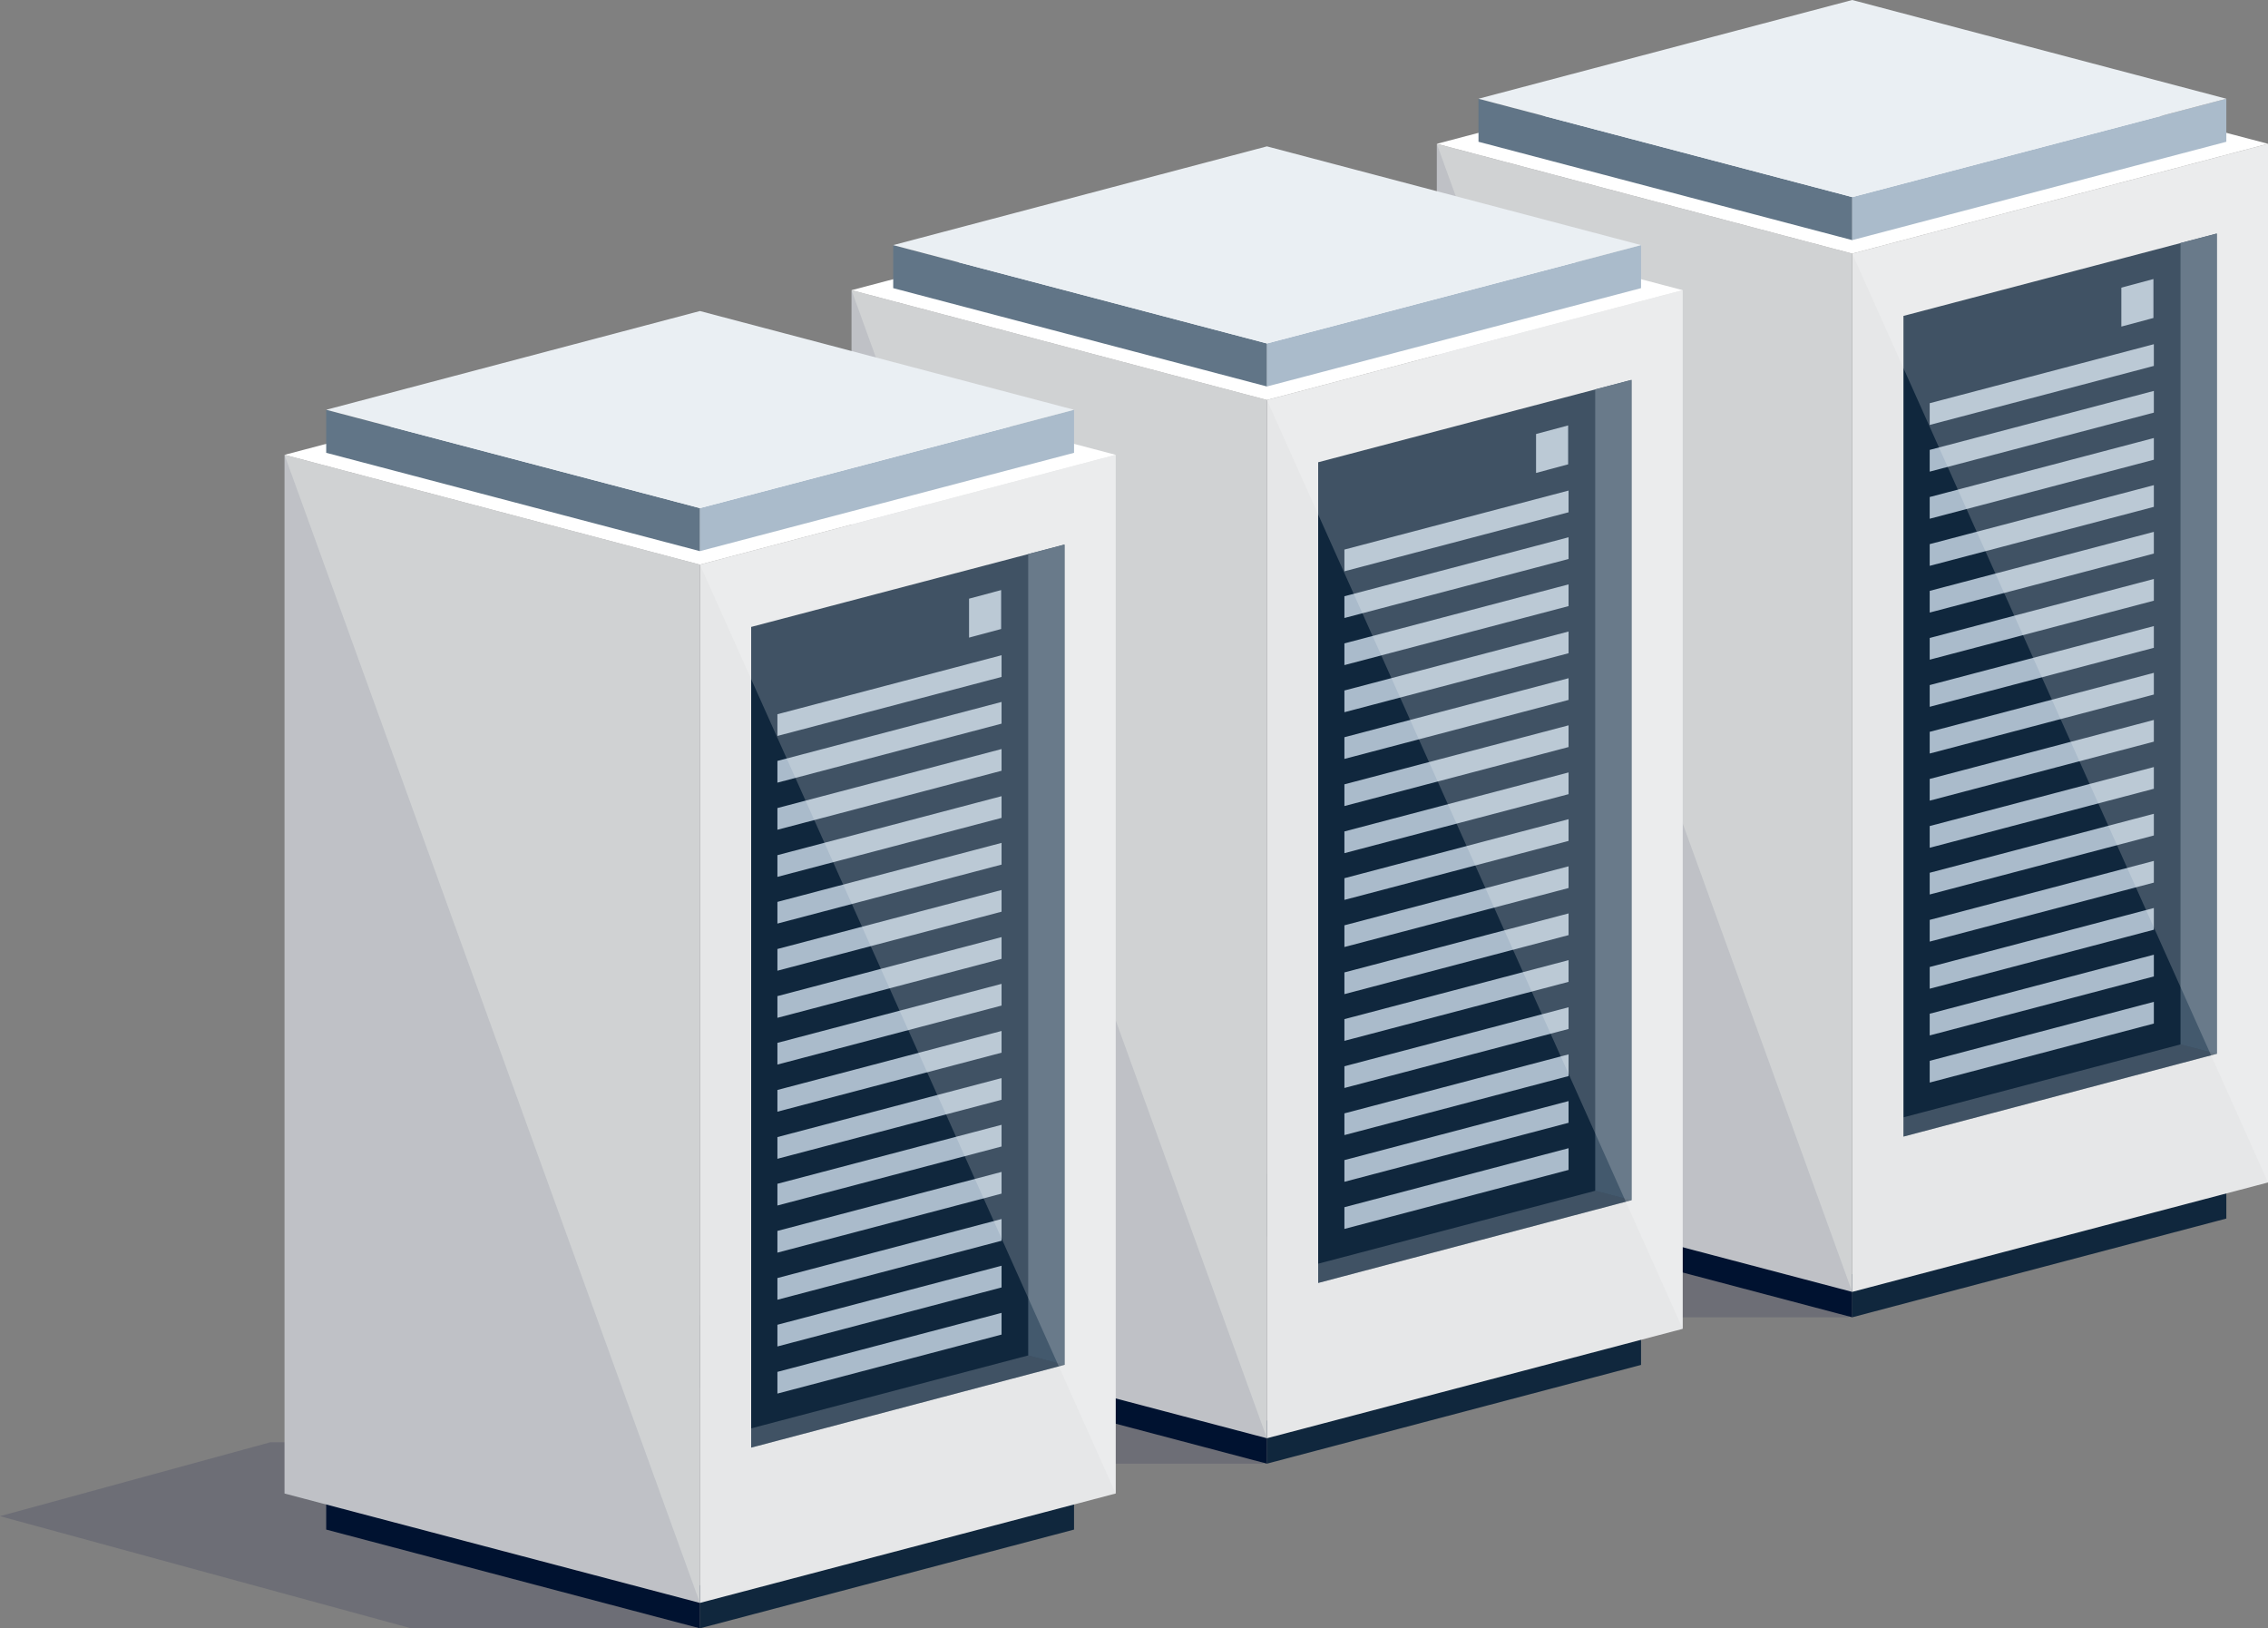 <svg xmlns="http://www.w3.org/2000/svg" width="124" height="89" fill="none"><rect width="100%" height="100%" fill="#808080" stroke="none"/><path fill="#242B52" d="M101.074 72H85.48L63 65.87l14.784-4.04h23.29V72Z" opacity=".2"/><path fill="#10273D" d="m101.267 72 20.455-5.397v-2.33l-20.455 5.375V72Z"/><path fill="#001230" d="m101.267 72-20.432-5.397v-2.33l20.432 5.375V72Z"/><path fill="#E6E7E8" d="M101.267 70.611 124 64.631V7.862l-22.733 6.001v56.75Z"/><path fill="#D0D2D3" d="m101.267 70.611-22.71-5.98V7.862l22.71 6.001v56.75Z"/><path fill="#fff" d="m78.557 7.86 22.71-5.98L124 7.86l-22.733 6.002-22.71-6.002Z"/><path fill="#10273D" d="m104.069 62.124 17.129-4.524V12.766l-17.129 4.501v44.857Z"/><path fill="#43596D" d="M121.198 12.766V57.6l-1.981-.515V13.281l1.981-.515Z"/><path fill="#fff" d="m104.069 62.124 17.129-4.524-1.981-.515-15.148 3.986v1.053Z" opacity=".2"/><path fill="#AABBCB" fill-rule="evenodd" d="m117.736 15.252-1.754.47v2.128l1.754-.47v-2.128Zm.023 4.748-12.255 3.225v-1.187l12.255-3.225V20Zm-12.255 4.59 12.255-3.224v1.187l-12.255 3.225V24.59Zm12.255-.649-12.255 3.225v1.187l12.255-3.225v-1.187Zm-12.255 5.8 12.255-3.224v1.187l-12.255 3.224v-1.187Zm12.255-.671-12.255 3.225v1.186l12.255-3.224V29.07Zm-12.255 5.8 12.255-3.225v1.187l-12.255 3.225V34.87Zm12.255-.65-12.255 3.225v1.187l12.255-3.224V34.22ZM105.504 40l12.255-3.225v1.187l-12.255 3.224v-1.187Zm12.255-.65-12.255 3.225v1.187l12.255-3.225V39.35Zm-12.255 5.8 12.255-3.225v1.187l-12.255 3.225V45.15Zm12.255 9.608-12.255 3.225v1.187l12.255-3.225v-1.187Zm-12.255.65 12.255-3.226v1.187l-12.255 3.225v-1.187Zm12.255-5.779-12.255 3.225v1.187l12.255-3.225v-1.187Zm-12.255.65 12.255-3.225v1.187l-12.255 3.225v-1.187Zm12.255-5.8-12.255 3.224v1.187l12.255-3.225v-1.187Z" clip-rule="evenodd"/><path fill="#AABBCB" d="m101.267 13.124 20.455-5.375V5.397l-20.455 5.375v2.352Z"/><path fill="#617587" d="M101.267 13.124 80.835 7.749V5.397l20.432 5.375v2.352Z"/><path fill="#EAEFF3" d="M80.835 5.397 101.267 0l20.455 5.397-20.455 5.375-20.432-5.375Z"/><path fill="#fff" d="M124 64.632V7.86l-22.733 6.002L124 64.632Z" opacity=".2"/><path fill="#242B52" d="m101.267 70.611-22.71-5.98V7.862l22.71 62.75Z" opacity=".1"/><path fill="#242B52" d="M69.074 80H53.48L31 73.87l14.784-4.04h23.29V80Z" opacity=".2"/><path fill="#10273D" d="m69.267 80 20.455-5.397v-2.33l-20.455 5.375V80Z"/><path fill="#001230" d="m69.267 80-20.432-5.397v-2.33l20.432 5.375V80Z"/><path fill="#E6E7E8" d="M69.267 78.611 92 72.631v-56.77l-22.733 6.001v56.75Z"/><path fill="#D0D2D3" d="m69.267 78.611-22.71-5.98v-56.77l22.71 6.001v56.75Z"/><path fill="#fff" d="m46.557 15.86 22.71-5.98L92 15.86l-22.733 6.002-22.71-6.002Z"/><path fill="#10273D" d="m72.069 70.124 17.13-4.523V20.765l-17.13 4.501v44.857Z"/><path fill="#43596D" d="M89.198 20.766V65.6l-1.981-.515V21.281l1.981-.515Z"/><path fill="#fff" d="m72.069 70.124 17.13-4.524-1.983-.515-15.147 3.986v1.053Z" opacity=".2"/><path fill="#AABBCB" fill-rule="evenodd" d="m85.736 23.252-1.754.47v2.128l1.754-.47v-2.128ZM85.759 28l-12.255 3.225v-1.187l12.255-3.225V28Zm-12.255 4.59 12.255-3.224v1.187l-12.255 3.225V32.59Zm12.255-.649-12.255 3.225v1.187l12.255-3.225v-1.187Zm-12.255 5.8 12.255-3.224v1.187l-12.255 3.224v-1.186Zm12.255-.671-12.255 3.225v1.186l12.255-3.224V37.07Zm-12.255 5.8 12.255-3.225v1.187l-12.255 3.225V42.87Zm12.255-.65-12.255 3.225v1.187l12.255-3.224V42.22ZM73.504 48l12.255-3.225v1.187l-12.255 3.224v-1.187Zm12.255-.65-12.255 3.225v1.187l12.255-3.225V47.35Zm-12.255 5.8 12.255-3.225v1.187l-12.255 3.225V53.15Zm12.255 9.608-12.255 3.225v1.187l12.255-3.225v-1.187Zm-12.255.65 12.255-3.226v1.187l-12.255 3.225v-1.187Zm12.255-5.779-12.255 3.225v1.187l12.255-3.225v-1.187Zm-12.255.65 12.255-3.225v1.187l-12.255 3.225v-1.187Zm12.255-5.8-12.255 3.224v1.187l12.255-3.225v-1.187Z" clip-rule="evenodd"/><path fill="#AABBCB" d="m69.267 21.124 20.455-5.375v-2.351l-20.455 5.374v2.352Z"/><path fill="#617587" d="m69.267 21.124-20.432-5.375v-2.351l20.432 5.374v2.352Z"/><path fill="#EAEFF3" d="M48.835 13.397 69.267 8l20.455 5.397-20.455 5.375-20.432-5.375Z"/><path fill="#fff" d="M92 72.632V15.86l-22.733 6.002L92 72.632Z" opacity=".2"/><path fill="#242B52" d="m69.267 78.611-22.71-5.98v-56.77l22.71 62.75Z" opacity=".1"/><path fill="#242B52" d="M38.074 89H22.48L0 82.87l14.784-4.04h23.29V89Z" opacity=".2"/><path fill="#10273D" d="m38.267 89 20.455-5.397v-2.33l-20.455 5.375V89Z"/><path fill="#001230" d="m38.267 89-20.432-5.397v-2.33l20.432 5.375V89Z"/><path fill="#E6E7E8" d="M38.267 87.611 61 81.631v-56.77l-22.733 6.001v56.75Z"/><path fill="#D0D2D3" d="m38.267 87.611-22.71-5.98v-56.77l22.71 6.001v56.75Z"/><path fill="#fff" d="m15.557 24.86 22.71-5.98L61 24.86l-22.733 6.002-22.71-6.002Z"/><path fill="#10273D" d="m41.069 79.124 17.13-4.523V29.765l-17.13 4.501v44.857Z"/><path fill="#43596D" d="M58.198 29.766V74.6l-1.981-.515V30.281l1.981-.515Z"/><path fill="#fff" d="m41.069 79.124 17.13-4.524-1.982-.515-15.148 3.986v1.053Z" opacity=".2"/><path fill="#AABBCB" fill-rule="evenodd" d="m54.736 32.252-1.754.47v2.128l1.754-.47v-2.128ZM54.759 37l-12.255 3.225v-1.187l12.255-3.225V37Zm-12.255 4.59 12.255-3.224v1.187l-12.255 3.225V41.59Zm12.255-.649-12.255 3.225v1.187l12.255-3.225v-1.187Zm-12.255 5.8 12.255-3.224v1.187l-12.255 3.224v-1.186Zm12.255-.671-12.255 3.225v1.186l12.255-3.224V46.07Zm-12.255 5.8 12.255-3.225v1.187l-12.255 3.225V51.87Zm12.255-.65-12.255 3.225v1.187l12.255-3.224V51.22ZM42.504 57l12.255-3.225v1.187l-12.255 3.224v-1.187Zm12.255-.65-12.255 3.225v1.187l12.255-3.225V56.35Zm-12.255 5.8 12.255-3.225v1.187l-12.255 3.225V62.15Zm12.255 9.608-12.255 3.225v1.187l12.255-3.225v-1.187Zm-12.255.65 12.255-3.226v1.187l-12.255 3.225v-1.187Zm12.255-5.779-12.255 3.225v1.187l12.255-3.225v-1.187Zm-12.255.65 12.255-3.225v1.187l-12.255 3.225v-1.187Zm12.255-5.8-12.255 3.224v1.187l12.255-3.225v-1.187Z" clip-rule="evenodd"/><path fill="#AABBCB" d="m38.267 30.124 20.455-5.375v-2.351l-20.455 5.374v2.352Z"/><path fill="#617587" d="m38.267 30.124-20.432-5.375v-2.351l20.432 5.374v2.352Z"/><path fill="#EAEFF3" d="M17.835 22.397 38.267 17l20.455 5.397-20.455 5.375-20.432-5.375Z"/><path fill="#fff" d="M61 81.632V24.86l-22.733 6.002L61 81.632Z" opacity=".2"/><path fill="#242B52" d="m38.267 87.611-22.71-5.98v-56.77l22.71 62.75Z" opacity=".1"/></svg>